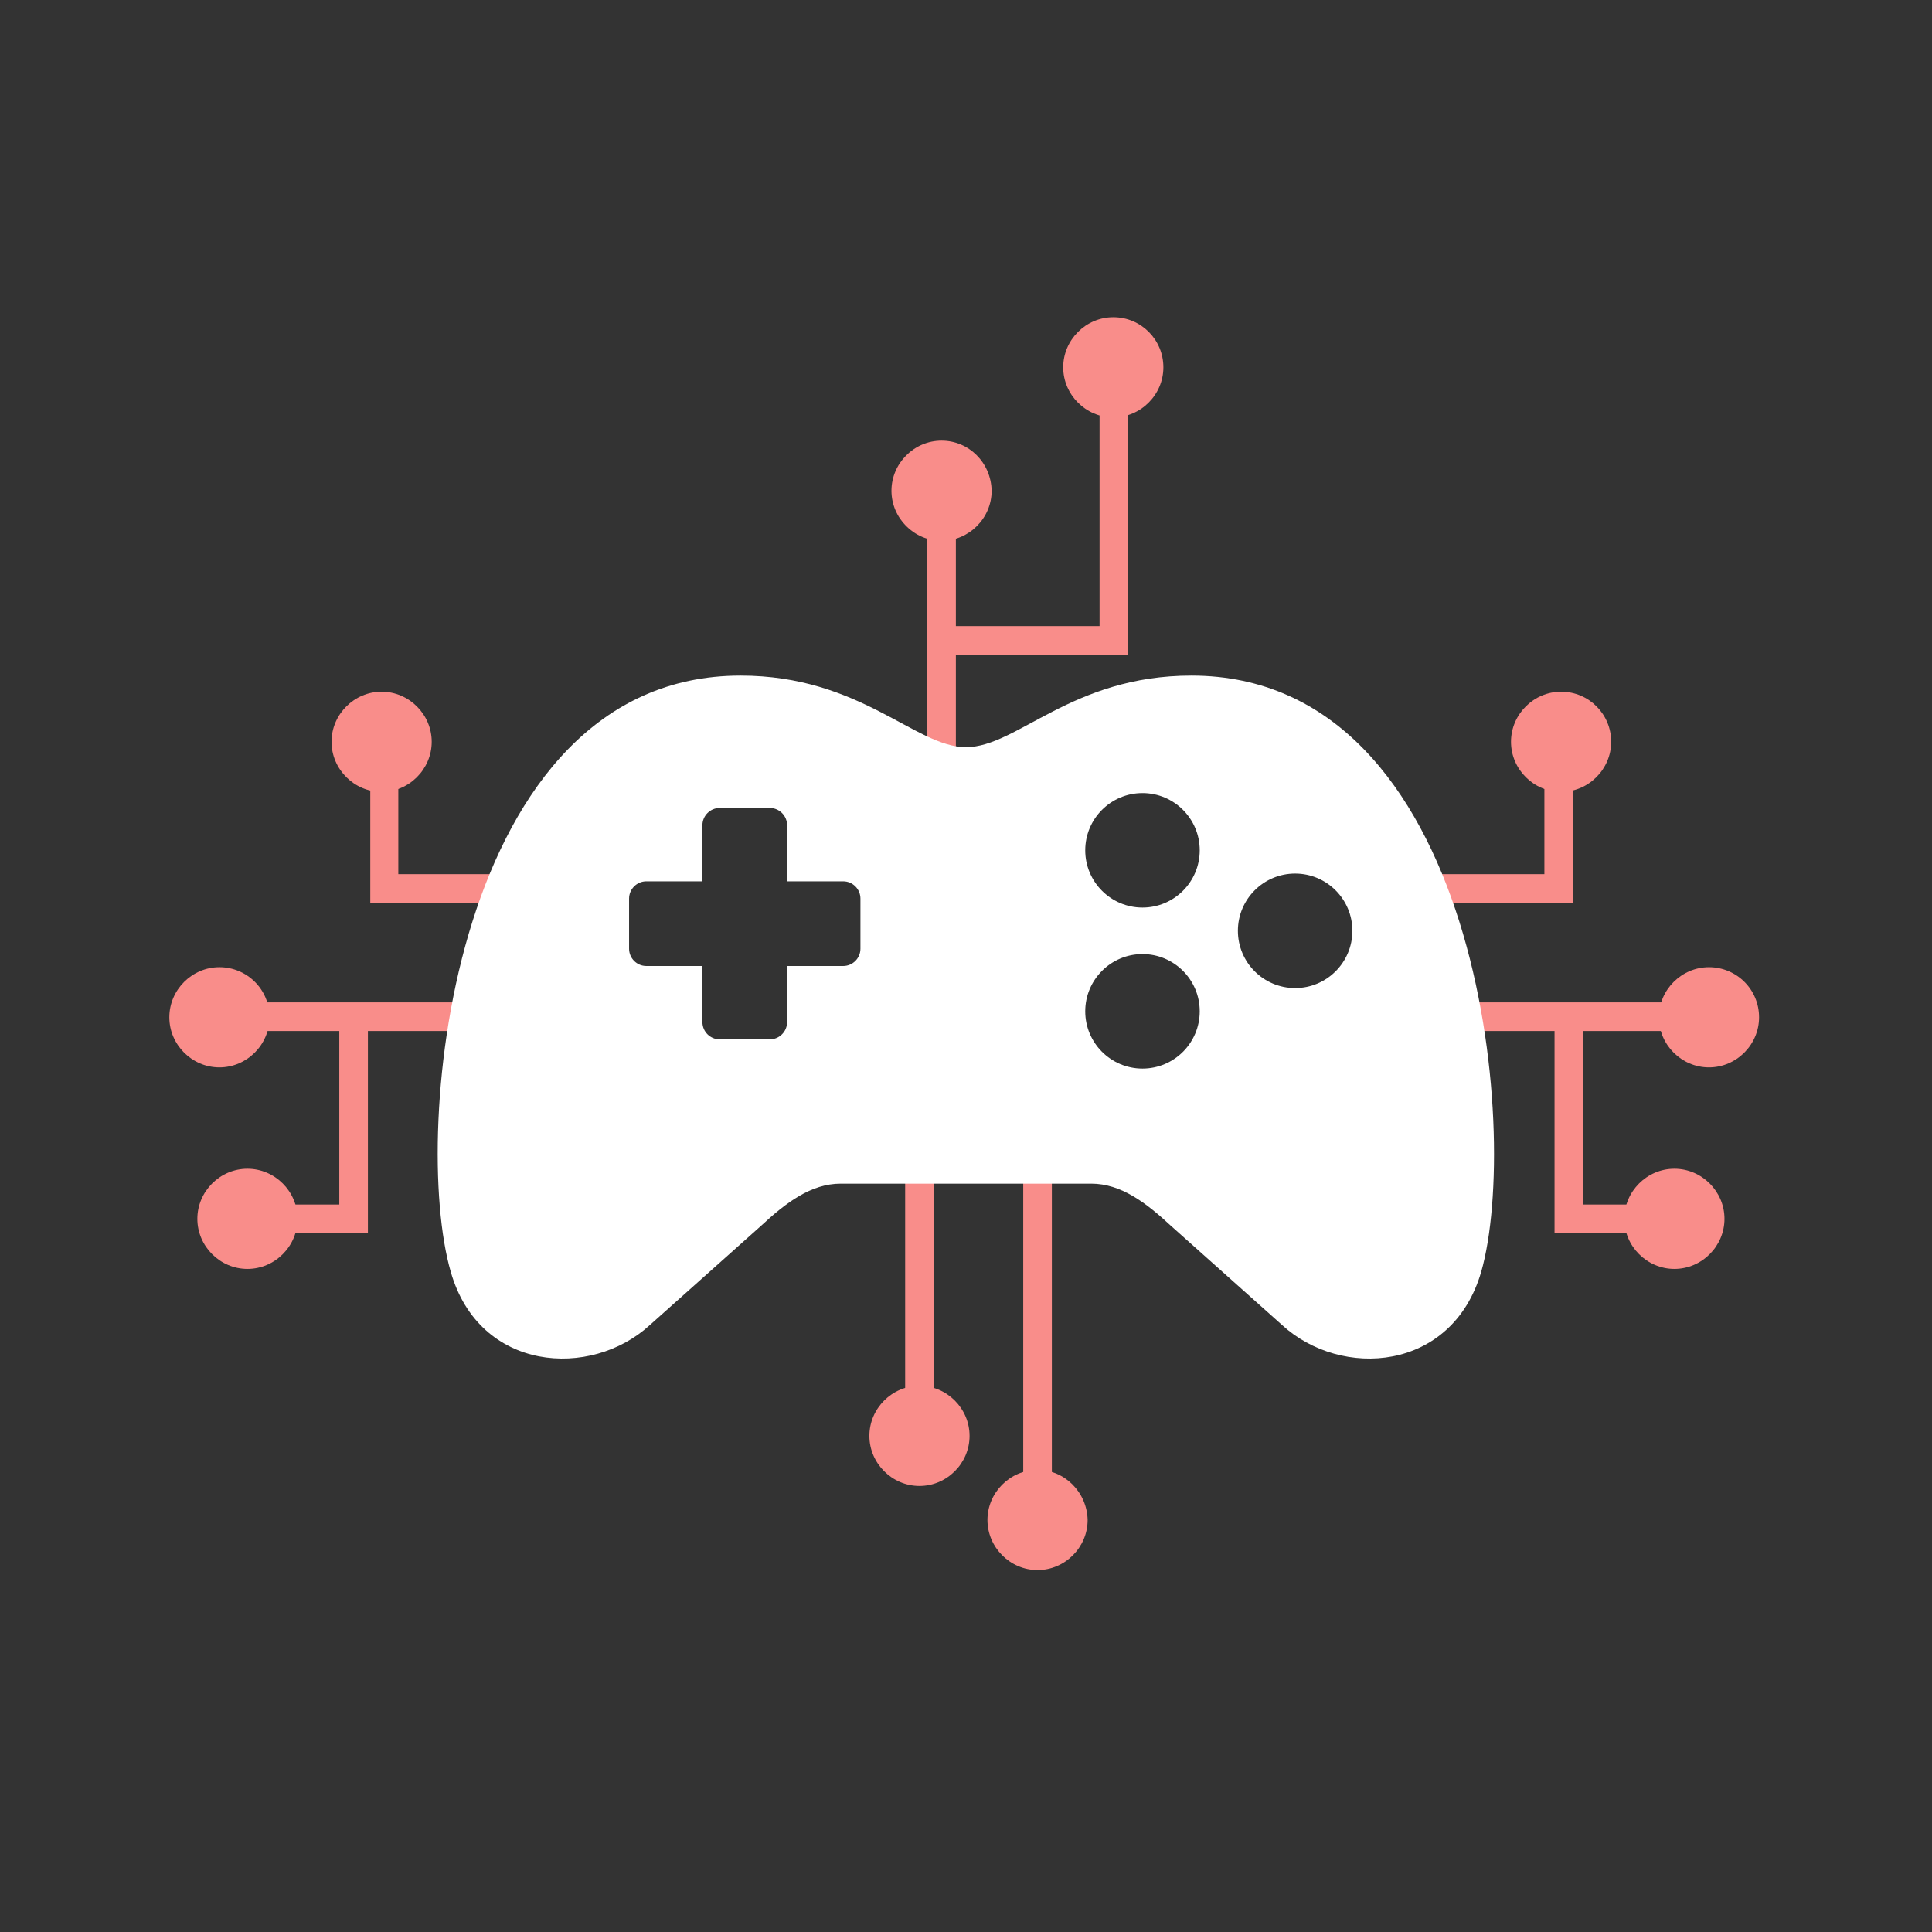 <?xml version="1.0" encoding="UTF-8"?> <svg xmlns="http://www.w3.org/2000/svg" width="324" height="324" viewBox="0 0 324 324" fill="none"><rect x="0" y="0" width="324" height="324" fill="#333333" stroke="none"/><path d="M241.497 177.1H236.797V146.6H258.997V128.9H263.797V151.4H241.497V177.1Z" fill="#F98D8A"></path><path d="M261.798 116C257.198 116 253.398 119.8 253.398 124.4C253.398 129 257.198 132.8 261.798 132.8C266.398 132.8 270.198 129 270.198 124.4C270.198 119.8 266.498 116 261.798 116Z" fill="#F98D8A"></path><path d="M283.698 168.101H225.398V172.901H283.698V168.101Z" fill="#F98D8A"></path><path d="M286.599 162.2C281.999 162.2 278.199 166 278.199 170.6C278.199 175.2 281.999 179 286.599 179C291.199 179 294.999 175.2 294.999 170.6C294.999 165.9 291.199 162.2 286.599 162.2Z" fill="#F98D8A"></path><path d="M275.499 206.8C271.099 206.8 263.099 206.8 263.099 206.8H260.699V171.4H265.499V202C268.199 202 272.599 202 275.499 202V206.8Z" fill="#F98D8A"></path><path d="M280.798 196C276.198 196 272.398 199.8 272.398 204.4C272.398 209 276.198 212.8 280.798 212.8C285.398 212.8 289.198 209 289.198 204.4C289.198 199.8 285.398 196 280.798 196Z" fill="#F98D8A"></path><path d="M156.597 191H151.797V235.8H156.597V191Z" fill="#F98D8A"></path><path d="M176.398 195.1H171.598V249.9H176.398V195.1Z" fill="#F98D8A"></path><path d="M173.998 246.5C169.398 246.5 165.598 250.3 165.598 254.9C165.598 259.5 169.398 263.3 173.998 263.3C178.598 263.3 182.398 259.5 182.398 254.9C182.298 250.3 178.598 246.5 173.998 246.5Z" fill="#F98D8A"></path><path d="M154.197 232.4C149.597 232.4 145.797 236.2 145.797 240.8C145.797 245.4 149.597 249.2 154.197 249.2C158.797 249.2 162.597 245.4 162.597 240.8C162.597 236.2 158.797 232.4 154.197 232.4Z" fill="#F98D8A"></path><path d="M97.999 168.101H39.699V172.901H97.999V168.101Z" fill="#F98D8A"></path><path d="M89.098 177.1H84.298V151.4H62.098V128.9H66.798V146.6H89.098V177.1Z" fill="#F98D8A"></path><path d="M46.898 206.8V202C49.798 202 54.198 202 56.898 202V171.4H61.698V206.8H59.298C59.298 206.8 51.298 206.8 46.898 206.8Z" fill="#F98D8A"></path><path d="M41.498 196C36.898 196 33.098 199.8 33.098 204.4C33.098 209 36.898 212.8 41.498 212.8C46.098 212.8 49.898 209 49.898 204.4C49.898 199.8 46.098 196 41.498 196Z" fill="#F98D8A"></path><path d="M36.798 162.2C32.198 162.2 28.398 166 28.398 170.6C28.398 175.2 32.198 179 36.798 179C41.398 179 45.198 175.2 45.198 170.6C45.198 165.9 41.398 162.2 36.798 162.2Z" fill="#F98D8A"></path><path d="M63.998 116C59.398 116 55.598 119.8 55.598 124.4C55.598 129 59.398 132.8 63.998 132.8C68.598 132.8 72.398 129 72.398 124.4C72.398 119.8 68.598 116 63.998 116Z" fill="#F98D8A"></path><path d="M160.3 87.2H155.5V132H160.3V87.2Z" fill="#F98D8A"></path><path d="M189.098 109.8H157.898V105H184.398V65.7H189.098V109.8Z" fill="#F98D8A"></path><path d="M157.9 73.9C153.3 73.9 149.5 77.7 149.5 82.3C149.5 86.9 153.3 90.7 157.9 90.7C162.5 90.7 166.3 86.9 166.3 82.3C166.2 77.6 162.5 73.9 157.9 73.9Z" fill="#F98D8A"></path><path d="M186.701 53.2C182.101 53.2 178.301 57 178.301 61.6C178.301 66.2 182.101 70 186.701 70C191.301 70 195.101 66.2 195.101 61.6C195.101 57 191.401 53.2 186.701 53.2Z" fill="#F98D8A"></path><path d="M199.797 113.3C179.697 113.3 170.597 125.3 161.997 125.3C153.497 125.3 144.297 113.3 124.197 113.3C75.897 113.3 68.797 189.9 75.597 213.3C80.397 230.1 99.097 231.3 108.997 222.2L127.597 205.6C131.797 201.7 135.997 198.5 140.997 198.5H182.997C187.997 198.5 192.197 201.7 196.397 205.6L214.997 222.2C224.897 231.3 243.497 230.1 248.397 213.3C255.097 189.9 248.097 113.3 199.797 113.3ZM144.297 159.1C144.297 160.7 142.997 162 141.397 162H131.997V171.4C131.997 173 130.697 174.3 129.097 174.3H120.697C119.097 174.3 117.797 173 117.797 171.4V162H108.397C106.797 162 105.497 160.7 105.497 159.1V150.7C105.497 149.1 106.797 147.8 108.397 147.8H117.797V138.4C117.797 136.8 119.097 135.5 120.697 135.5H129.097C130.697 135.5 131.997 136.8 131.997 138.4V147.8H141.397C142.997 147.8 144.297 149.1 144.297 150.7V159.1ZM191.597 179.2C186.297 179.2 181.997 174.9 181.997 169.6C181.997 164.3 186.297 160 191.597 160C196.897 160 201.197 164.3 201.197 169.6C201.197 174.9 196.897 179.2 191.597 179.2ZM191.597 152.2C186.297 152.2 181.997 147.9 181.997 142.6C181.997 137.3 186.297 133 191.597 133C196.897 133 201.197 137.3 201.197 142.6C201.197 147.9 196.897 152.2 191.597 152.2ZM217.197 165.7C211.897 165.7 207.597 161.4 207.597 156.1C207.597 150.8 211.897 146.5 217.197 146.5C222.497 146.5 226.797 150.8 226.797 156.1C226.797 161.4 222.497 165.7 217.197 165.7Z" fill="white"></path></svg> 